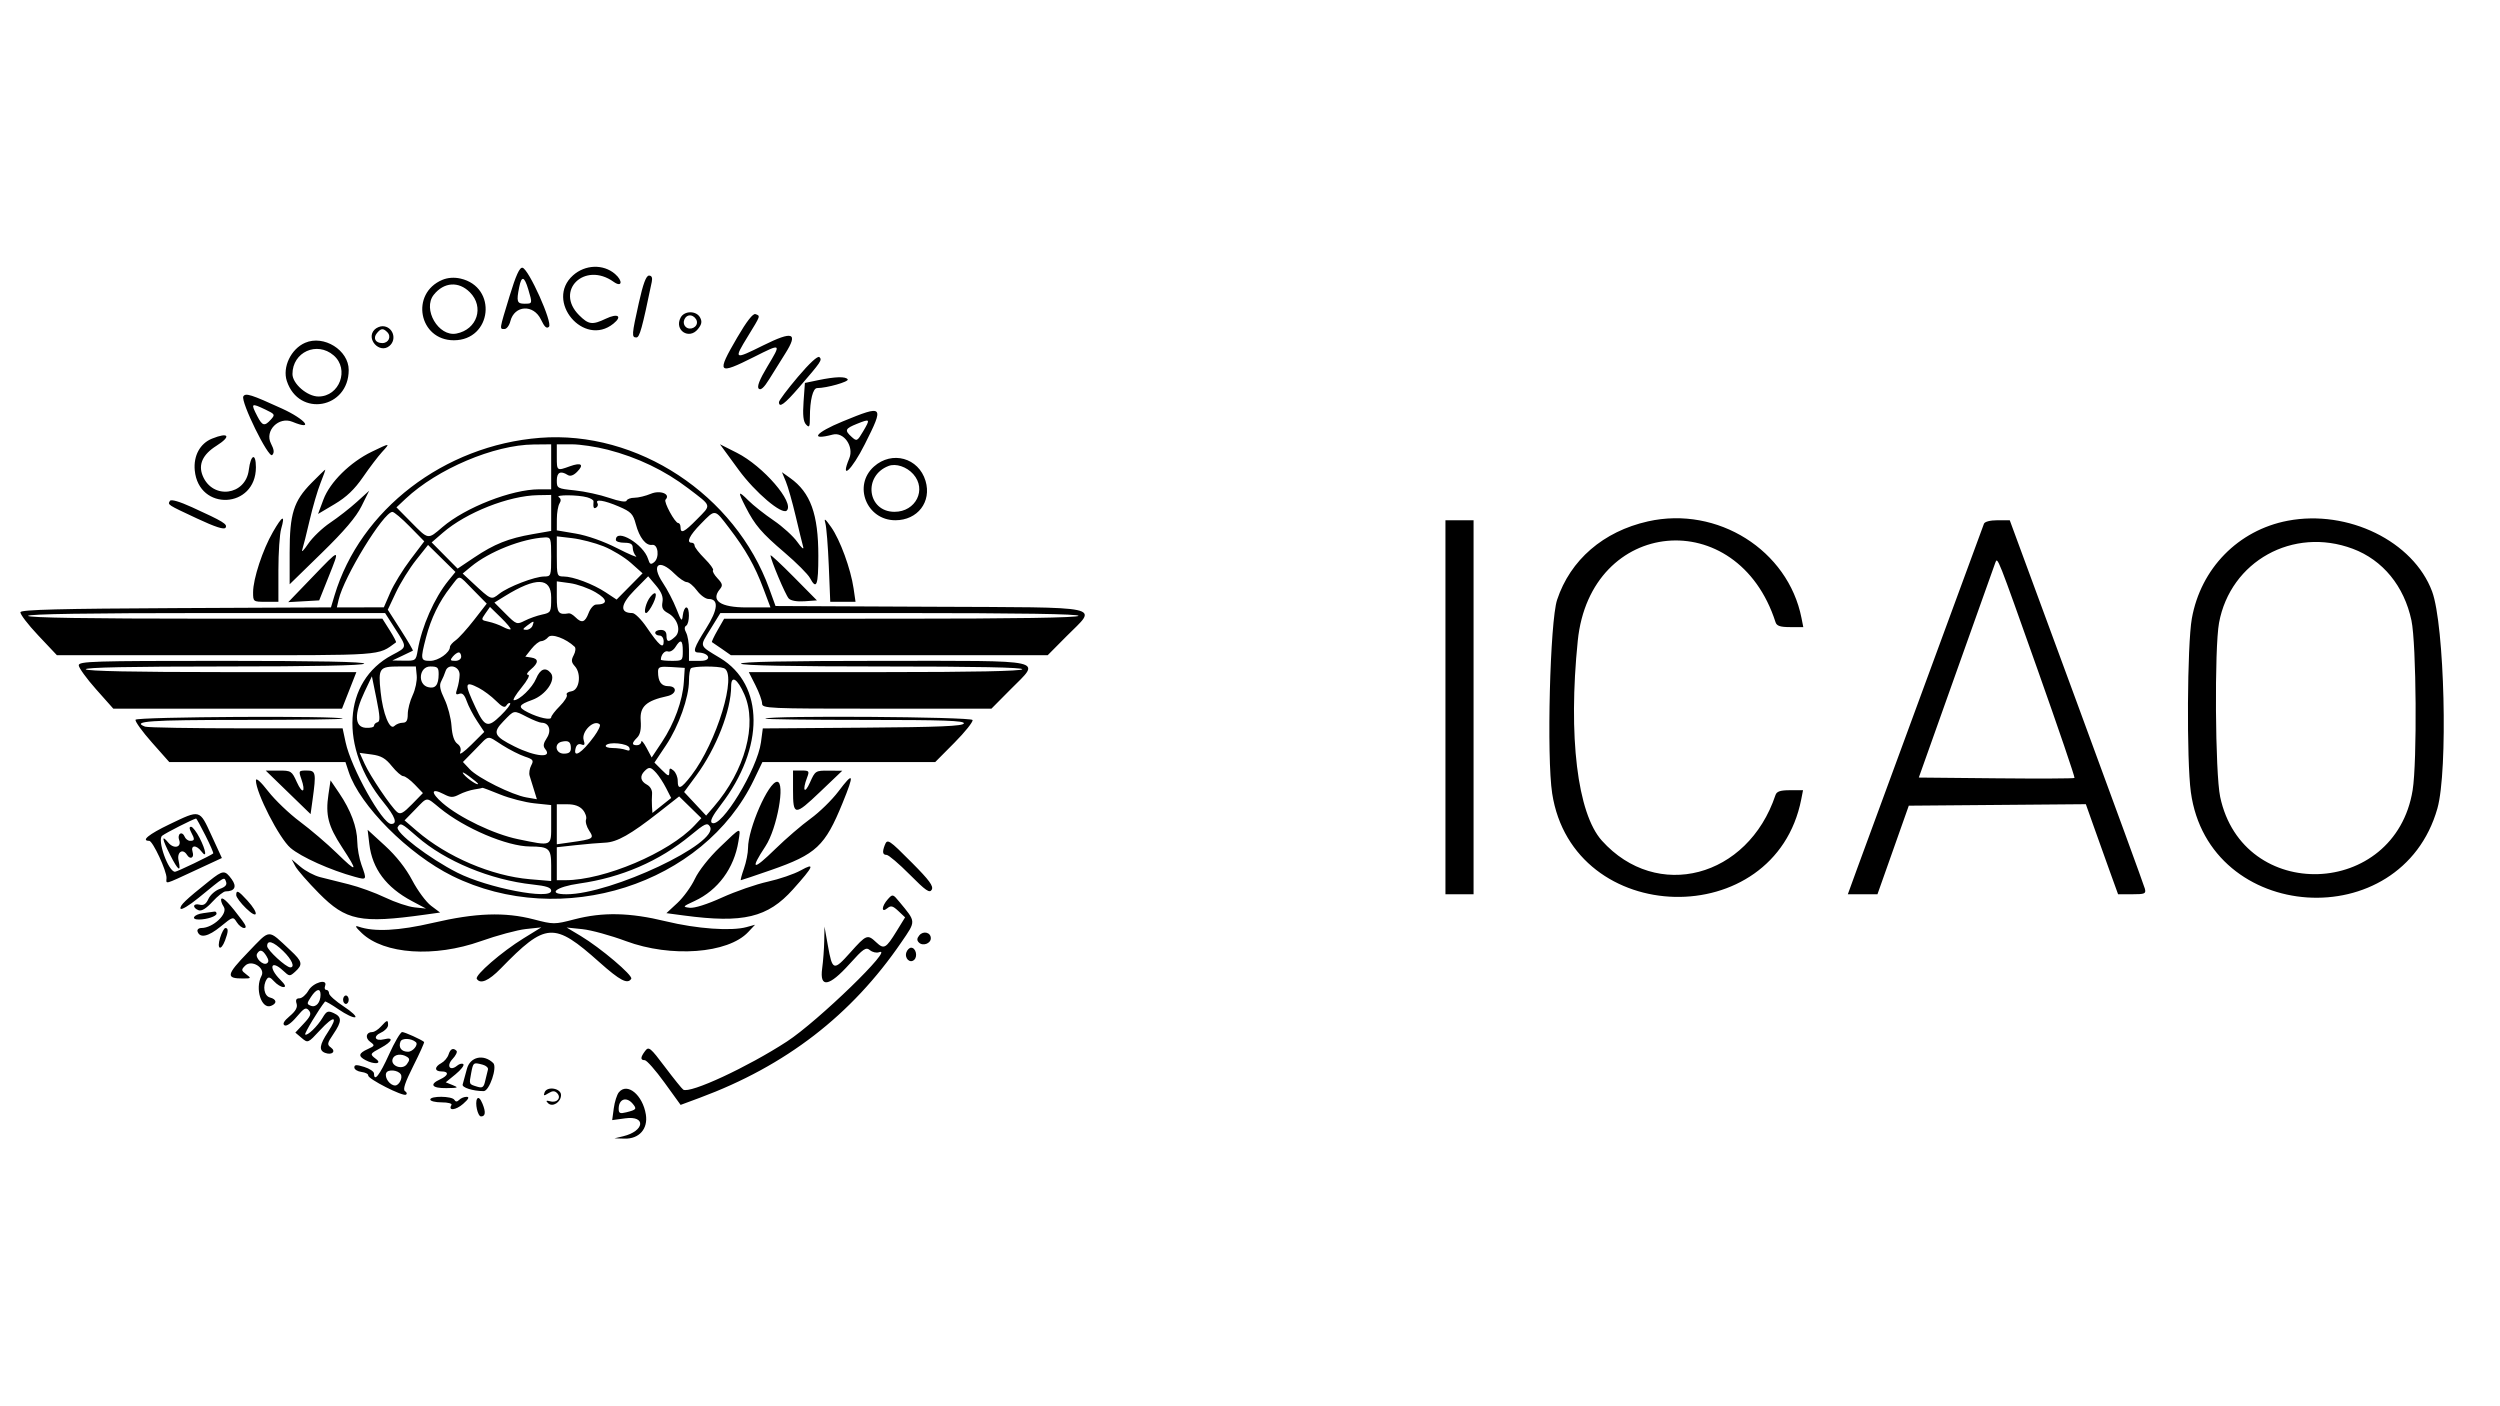 <svg id="svg" xmlns="http://www.w3.org/2000/svg" xmlns:xlink="http://www.w3.org/1999/xlink" width="400" height="224.972" viewBox="0, 0, 400,224.972"><g id="svgg"><path id="path0" d="M81.521 47.408 C 79.869 52.830,79.898 52.643,80.716 52.643 C 81.061 52.643,81.482 52.089,81.652 51.411 C 82.305 48.809,85.364 48.636,86.555 51.134 C 87.127 52.335,87.471 52.641,87.836 52.277 C 88.457 51.655,84.590 43.038,83.601 42.840 C 83.137 42.747,82.546 44.045,81.521 47.408 M91.683 44.058 C 87.123 48.132,93.402 55.632,98.150 51.782 C 99.628 50.584,98.855 50.076,96.942 50.988 C 94.767 52.025,94.173 51.948,92.654 50.428 C 88.706 46.480,93.561 41.788,98.179 45.090 C 99.522 46.050,99.713 44.962,98.400 43.831 C 96.529 42.221,93.629 42.319,91.683 44.058 M70.775 44.777 C 65.593 46.956,67.017 54.443,72.612 54.443 C 78.730 54.443,79.642 45.915,73.669 44.568 C 72.669 44.342,71.630 44.418,70.775 44.777 M102.209 48.481 C 101.071 53.594,101.043 53.993,101.820 53.993 C 102.340 53.993,102.736 52.562,104.282 45.107 C 104.423 44.426,104.278 44.094,103.839 44.094 C 103.380 44.094,102.896 45.396,102.209 48.481 M84.518 46.284 C 85.210 48.593,85.210 48.594,83.915 48.594 C 82.719 48.594,82.610 48.253,83.071 45.951 C 83.446 44.076,83.887 44.178,84.518 46.284 M75.175 46.760 C 77.528 49.113,76.349 52.733,73.021 53.371 C 70.161 53.920,67.566 49.465,69.404 47.161 C 71.027 45.127,73.379 44.963,75.175 46.760 M108.904 50.811 C 107.832 52.813,110.236 54.422,111.664 52.659 C 112.278 51.901,112.362 51.453,112.014 50.802 C 111.415 49.683,109.505 49.688,108.904 50.811 M117.955 54.001 C 114.585 59.777,114.815 60.044,120.641 57.114 C 125.060 54.893,125.037 54.876,122.768 58.666 C 121.518 60.753,121.083 61.870,121.397 62.185 C 121.712 62.499,122.244 62.022,123.072 60.682 C 123.740 59.601,124.900 57.744,125.649 56.554 C 127.754 53.213,126.883 52.897,122.101 55.269 C 117.418 57.591,117.365 57.559,119.660 53.810 C 121.737 50.416,121.685 50.567,120.879 50.258 C 120.483 50.105,119.473 51.398,117.955 54.001 M111.502 51.413 C 111.681 52.342,110.382 52.969,109.696 52.283 C 109.011 51.598,109.637 50.299,110.567 50.478 C 110.998 50.561,111.419 50.982,111.502 51.413 M59.933 52.733 C 58.478 54.188,60.721 56.668,62.304 55.354 C 63.582 54.293,62.844 52.193,61.192 52.193 C 60.796 52.193,60.229 52.436,59.933 52.733 M61.967 53.148 C 62.658 53.839,62.177 54.893,61.171 54.893 C 60.065 54.893,59.639 54.105,60.309 53.299 C 60.962 52.511,61.300 52.481,61.967 53.148 M48.819 54.846 C 46.555 55.830,45.161 58.746,45.894 60.966 C 47.823 66.811,55.793 65.386,55.793 59.197 C 55.793 56.029,51.811 53.544,48.819 54.846 M53.383 56.860 C 55.949 59.066,54.335 63.442,50.956 63.442 C 49.164 63.442,46.794 61.395,46.794 59.848 C 46.794 56.334,50.709 54.559,53.383 56.860 M127.663 60.300 C 125.997 62.269,124.634 64.085,124.634 64.336 C 124.634 65.326,125.529 64.671,127.848 61.980 C 131.412 57.846,131.575 57.604,131.109 57.138 C 130.853 56.882,129.522 58.104,127.663 60.300 M130.871 60.835 L 128.784 61.271 128.570 64.269 C 128.417 66.424,128.529 67.452,128.970 67.925 C 129.496 68.490,129.584 68.320,129.584 66.744 C 129.584 64.029,130.066 62.092,130.743 62.092 C 132.266 62.092,135.862 61.072,135.635 60.704 C 135.326 60.205,133.668 60.251,130.871 60.835 M38.937 63.415 C 38.454 64.197,42.967 73.388,43.548 72.807 C 43.915 72.440,43.863 71.949,43.354 70.963 C 42.300 68.925,44.608 66.586,46.784 67.488 C 50.362 68.969,48.892 67.100,45.125 65.377 C 40.199 63.125,39.294 62.838,38.937 63.415 M42.500 65.548 C 43.996 66.261,44.044 66.352,43.346 67.123 C 42.334 68.242,41.980 68.158,41.181 66.614 C 40.089 64.501,40.169 64.437,42.500 65.548 M134.825 67.430 C 130.430 69.235,129.449 70.538,133.240 69.534 C 135.008 69.066,136.667 71.449,135.885 73.335 C 134.366 77.003,136.261 75.270,138.382 71.052 C 141.507 64.835,141.402 64.728,134.825 67.430 M138.095 69.029 C 137.166 70.603,137.082 70.644,136.277 69.916 C 135.095 68.846,135.201 68.581,137.120 67.810 C 139.238 66.960,139.283 67.016,138.095 69.029 M33.920 70.182 C 32.009 70.955,30.939 72.922,31.161 75.258 C 31.789 81.865,40.945 81.404,40.945 74.765 C 40.945 72.379,40.115 72.688,39.809 75.188 C 39.306 79.289,34.025 79.972,32.438 76.141 C 31.687 74.328,32.417 72.723,34.628 71.327 C 37.053 69.796,36.618 69.092,33.920 70.182 M86.389 70.054 C 71.060 71.257,57.626 81.565,53.524 95.272 L 52.953 97.180 28.201 97.297 C 9.781 97.383,3.405 97.548,3.274 97.940 C 3.177 98.229,4.450 99.900,6.103 101.652 L 9.108 104.837 34.535 104.837 C 61.936 104.837,60.341 104.951,63.362 102.777 C 63.442 102.719,62.984 101.843,62.344 100.830 L 61.181 98.988 32.840 98.988 C 14.246 98.988,4.499 98.833,4.499 98.538 C 4.499 98.242,14.319 98.088,33.057 98.088 L 61.615 98.088 63.203 100.571 C 65.182 103.665,65.201 103.497,62.733 104.806 C 54.842 108.992,54.223 119.603,61.360 128.364 C 63.241 130.674,63.653 131.834,62.591 131.834 C 61.182 131.834,56.179 122.877,55.301 118.784 L 54.819 116.535 39.370 116.535 C 30.873 116.535,23.600 116.413,23.209 116.262 C 20.951 115.396,23.987 115.186,38.770 115.186 C 47.720 115.186,54.949 115.091,54.834 114.976 C 54.354 114.497,21.842 114.677,21.681 115.160 C 21.591 115.430,22.771 117.064,24.303 118.792 L 27.089 121.935 41.181 121.935 L 55.273 121.935 55.793 123.510 C 57.561 128.867,65.339 136.678,72.361 140.149 C 89.845 148.789,112.590 141.533,120.633 124.747 L 121.981 121.935 135.806 121.935 L 149.630 121.935 152.709 118.833 C 154.402 117.126,155.708 115.492,155.611 115.201 C 155.437 114.681,122.959 114.461,122.444 114.976 C 122.329 115.091,129.473 115.186,138.320 115.186 C 150.989 115.186,154.366 115.305,154.218 115.748 C 154.074 116.181,150.348 116.338,138.040 116.429 L 122.049 116.547 121.755 118.762 C 121.186 123.053,115.397 132.573,113.914 131.657 C 113.542 131.427,113.981 130.541,115.343 128.767 C 122.357 119.636,122.305 109.565,115.222 105.287 C 111.795 103.216,111.902 103.533,113.664 100.675 L 115.258 98.088 144.045 98.088 C 163.121 98.088,172.738 98.240,172.553 98.538 C 172.373 98.830,162.384 98.989,144.068 98.991 L 115.861 98.995 114.812 100.830 C 114.236 101.839,113.831 102.699,113.912 102.740 C 113.994 102.781,114.711 103.270,115.505 103.826 L 116.949 104.837 142.289 104.837 L 167.628 104.837 170.653 101.788 C 175.598 96.805,177.484 97.213,148.881 97.079 L 124.084 96.963 123.091 94.218 C 117.630 79.136,101.978 68.830,86.389 70.054 M59.493 72.273 C 56.021 73.952,52.788 77.148,51.750 79.924 L 50.888 82.234 53.535 80.662 C 55.434 79.535,56.719 78.311,58.083 76.329 C 59.129 74.809,60.496 73.009,61.122 72.328 C 62.499 70.832,62.473 70.831,59.493 72.273 M88.189 74.691 L 88.189 78.290 86.259 78.290 C 81.880 78.290,74.465 81.189,70.795 84.335 C 68.430 86.362,68.576 86.385,65.784 83.558 L 63.432 81.176 64.899 79.798 C 69.986 75.022,79.052 71.179,85.377 71.118 L 88.189 71.091 88.189 74.691 M97.228 71.951 C 102.022 73.188,106.383 75.281,110.124 78.141 C 113.969 81.081,113.863 80.695,111.492 83.110 C 109.476 85.164,108.886 85.448,108.886 84.364 C 108.886 83.993,108.721 83.690,108.519 83.690 C 107.997 83.690,106.146 80.280,106.484 79.942 C 107.361 79.065,105.648 78.373,104.150 78.999 C 103.306 79.352,102.120 79.640,101.514 79.640 C 100.908 79.640,100.343 79.848,100.258 80.103 C 100.162 80.390,99.104 80.222,97.473 79.661 C 96.025 79.163,93.547 78.623,91.965 78.461 C 89.169 78.174,89.089 78.130,89.089 76.878 C 89.089 75.572,89.685 75.269,90.829 75.994 C 91.236 76.252,91.745 76.084,92.329 75.500 C 93.503 74.326,93.012 73.943,91.183 74.604 C 89.090 75.361,89.089 75.360,89.089 73.116 L 89.089 71.091 91.492 71.091 C 92.813 71.091,95.395 71.478,97.228 71.951 M118.174 75.161 C 120.837 78.803,125.134 82.440,125.885 81.689 C 127.157 80.417,122.105 74.571,117.901 72.449 L 115.190 71.080 118.174 75.161 M139.827 74.654 C 136.438 77.682,138.656 83.240,143.254 83.240 C 146.823 83.240,149.088 80.288,148.085 76.941 C 146.977 73.245,142.723 72.066,139.827 74.654 M146.119 75.858 C 148.314 78.314,146.537 81.890,143.121 81.890 C 138.778 81.890,138.040 76.121,142.182 74.549 C 143.346 74.108,145.067 74.680,146.119 75.858 M49.832 77.278 C 46.977 80.181,46.344 82.201,46.344 88.419 L 46.344 93.484 51.480 88.474 C 55.082 84.962,56.983 82.725,57.843 80.990 L 59.068 78.515 57.084 80.315 C 55.993 81.305,54.079 82.798,52.832 83.634 C 51.585 84.469,50.000 85.988,49.311 87.008 C 48.622 88.029,48.194 88.459,48.358 87.964 C 48.523 87.469,49.056 85.343,49.543 83.240 C 50.029 81.136,50.813 78.453,51.285 77.278 C 51.757 76.102,52.097 75.141,52.039 75.141 C 51.982 75.141,50.989 76.102,49.832 77.278 M125.731 77.033 C 126.071 77.848,126.779 80.337,127.304 82.565 C 127.829 84.792,128.372 87.019,128.511 87.514 C 128.650 88.009,128.236 87.659,127.590 86.737 C 126.944 85.815,125.230 84.255,123.781 83.271 C 122.332 82.287,120.514 80.849,119.741 80.076 C 118.081 78.417,118.009 78.586,119.295 81.106 C 120.785 84.029,121.830 85.251,125.548 88.426 C 127.447 90.047,129.267 91.872,129.593 92.481 C 130.645 94.446,130.934 93.682,130.934 88.935 C 130.934 82.260,129.683 78.804,126.431 76.488 L 125.113 75.550 125.731 77.033 M88.189 82.069 L 88.189 84.947 85.222 85.464 C 81.342 86.139,79.097 87.037,75.867 89.203 L 73.218 90.979 71.142 88.882 L 69.066 86.784 70.866 85.227 C 74.593 82.001,81.401 79.312,86.052 79.228 L 88.189 79.190 88.189 82.069 M93.952 79.572 C 94.524 79.733,94.979 80.017,94.965 80.202 C 94.884 81.231,94.984 81.465,95.395 81.210 C 95.647 81.055,95.736 80.739,95.594 80.509 C 95.157 79.802,96.683 80.041,99.014 81.044 C 100.964 81.883,101.292 82.223,101.726 83.856 C 102.305 86.030,103.340 87.342,104.347 87.180 C 105.299 87.026,105.557 89.205,104.673 89.938 C 104.131 90.388,103.956 90.300,103.699 89.450 C 102.980 87.071,98.538 84.437,98.538 86.389 C 98.538 86.637,99.145 86.839,99.888 86.839 C 100.887 86.839,101.237 87.049,101.237 87.649 C 101.237 88.094,101.478 88.700,101.772 88.994 C 102.067 89.288,100.700 88.710,98.735 87.709 C 96.574 86.608,93.963 85.685,92.126 85.373 L 89.089 84.857 89.096 83.036 C 89.100 82.034,89.291 80.916,89.522 80.552 C 89.798 80.115,89.758 79.772,89.403 79.546 C 88.756 79.135,92.476 79.157,93.952 79.572 M27.192 80.138 C 26.805 80.765,26.727 80.714,31.525 82.959 C 34.448 84.326,35.870 84.785,36.090 84.433 C 36.439 83.873,35.743 83.448,30.724 81.158 C 28.702 80.236,27.369 79.851,27.192 80.138 M65.565 84.252 L 67.882 86.614 65.669 89.539 C 64.452 91.147,62.997 93.523,62.436 94.818 L 61.417 97.172 57.657 97.180 L 53.896 97.188 54.181 95.951 C 55.028 92.280,61.354 81.950,62.783 81.904 C 63.038 81.896,64.291 82.953,65.565 84.252 M116.660 84.477 C 119.310 87.943,120.766 90.518,122.135 94.155 L 123.277 97.188 119.447 97.188 C 115.260 97.188,113.666 96.094,115.185 94.263 C 115.673 93.676,115.609 93.393,114.798 92.529 C 114.264 91.961,113.944 91.380,114.087 91.238 C 114.229 91.095,113.624 90.256,112.741 89.374 C 111.858 88.491,111.136 87.560,111.136 87.304 C 111.136 87.048,110.934 86.839,110.686 86.839 C 109.749 86.839,110.302 85.681,112.130 83.819 C 114.492 81.412,114.296 81.384,116.660 84.477 M43.673 85.110 C 42.030 87.956,40.495 92.618,40.495 94.761 C 40.495 96.271,40.518 96.288,42.520 96.288 L 44.544 96.288 44.544 91.223 C 44.544 88.437,44.743 85.464,44.987 84.616 C 45.657 82.278,45.210 82.446,43.673 85.110 M132.054 83.690 C 132.230 84.308,132.479 87.396,132.607 90.551 L 132.840 96.288 134.862 96.288 L 136.885 96.288 136.575 94.151 C 136.121 91.028,134.418 86.375,132.984 84.339 C 132.024 82.976,131.808 82.825,132.054 83.690 M263.667 83.422 C 256.530 85.029,251.254 89.586,249.136 95.971 C 247.999 99.398,247.446 121.127,248.348 126.952 C 251.678 148.477,283.998 149.243,288.198 127.897 L 288.485 126.434 286.411 126.434 C 284.835 126.434,284.273 126.624,284.073 127.222 C 279.657 140.451,265.086 144.273,256.304 134.506 C 252.380 130.141,250.889 117.797,252.442 102.522 C 254.446 82.814,278.015 80.600,284.084 99.550 C 284.277 100.151,284.832 100.337,286.431 100.337 L 288.526 100.337 288.238 98.875 C 286.093 88.020,274.797 80.916,263.667 83.422 M366.034 83.318 C 358.127 84.826,352.124 90.949,350.694 98.965 C 349.949 103.138,349.844 121.664,350.536 126.739 C 353.401 147.751,384.172 149.794,389.981 129.359 C 391.700 123.311,391.132 99.986,389.135 94.632 C 386.142 86.606,375.675 81.480,366.034 83.318 M231.271 113.161 L 231.271 143.082 233.521 143.082 L 235.771 143.082 235.771 113.161 L 235.771 83.240 233.521 83.240 L 231.271 83.240 231.271 113.161 M317.431 83.802 C 317.321 84.111,313.056 95.703,307.955 109.561 C 302.853 123.420,297.998 136.631,297.165 138.920 L 295.652 143.082 298.023 143.082 L 300.393 143.082 302.900 135.996 L 305.406 128.909 319.572 128.790 L 333.737 128.671 334.975 132.165 C 335.655 134.086,336.815 137.328,337.552 139.370 L 338.893 143.082 341.152 143.082 C 343.187 143.082,343.389 142.993,343.178 142.187 C 343.049 141.694,338.132 128.229,332.252 112.265 L 321.560 83.240 319.596 83.240 C 318.432 83.240,317.550 83.469,317.431 83.802 M88.189 89.089 C 88.189 92.136,88.153 92.238,87.081 92.238 C 85.571 92.238,81.328 93.868,79.888 95.000 C 78.583 96.027,78.636 96.049,75.614 93.240 L 74.029 91.766 75.372 90.655 C 78.275 88.255,83.563 86.165,87.177 85.989 C 88.135 85.942,88.189 86.108,88.189 89.089 M96.563 87.405 C 97.952 87.960,99.927 89.160,100.951 90.071 L 102.812 91.729 100.735 93.830 L 98.658 95.931 96.911 94.777 C 94.881 93.437,91.692 92.238,90.157 92.238 C 89.133 92.238,89.089 92.107,89.089 89.027 L 89.089 85.815 91.562 86.106 C 92.923 86.266,95.173 86.851,96.563 87.405 M376.437 87.800 C 381.247 89.599,384.667 93.777,385.832 99.274 C 386.622 103.003,386.754 121.916,386.021 126.431 C 383.214 143.733,358.844 144.577,355.226 127.498 C 354.426 123.723,354.297 103.703,355.046 99.651 C 356.869 89.790,366.901 84.232,376.437 87.800 M71.753 92.887 C 69.498 95.658,67.471 100.259,66.834 104.049 C 66.558 105.693,66.502 105.736,64.659 105.708 L 62.767 105.679 64.342 104.935 C 65.208 104.526,65.980 104.155,66.057 104.112 C 66.134 104.068,65.263 102.575,64.121 100.794 L 62.046 97.556 63.351 94.785 C 64.069 93.261,65.518 90.929,66.572 89.603 L 68.488 87.193 70.680 89.352 L 72.873 91.512 71.753 92.887 M49.945 92.374 L 46.121 96.343 48.595 96.203 L 51.069 96.063 52.566 92.311 C 54.437 87.622,54.524 87.620,49.945 92.374 M123.285 88.859 C 123.285 89.528,125.680 95.203,126.194 95.753 C 126.534 96.116,127.509 96.289,128.727 96.203 L 130.709 96.063 126.997 92.310 C 124.955 90.246,123.285 88.693,123.285 88.859 M325.981 107.046 C 329.345 116.534,332.017 124.376,331.920 124.473 C 331.823 124.570,326.178 124.595,319.376 124.529 L 307.008 124.409 313.012 107.537 C 316.314 98.256,319.120 90.382,319.248 90.037 C 319.613 89.056,319.533 88.855,325.981 107.046 M107.917 91.789 C 108.660 92.531,109.548 93.138,109.892 93.138 C 110.236 93.138,110.966 93.746,111.515 94.488 C 112.064 95.231,112.898 95.838,113.369 95.838 C 115.040 95.838,114.899 97.508,112.970 100.562 C 111.032 103.629,110.784 104.378,111.699 104.401 C 113.541 104.448,113.950 105.737,112.122 105.737 L 110.236 105.737 110.236 103.907 C 110.236 102.901,110.033 101.699,109.785 101.235 C 109.483 100.672,109.483 100.300,109.785 100.113 C 110.355 99.761,110.382 97.188,109.816 97.188 C 109.585 97.188,109.331 97.745,109.251 98.425 C 109.120 99.541,109.019 99.442,108.223 97.413 C 107.737 96.175,106.764 94.304,106.059 93.255 C 104.104 90.342,105.427 89.298,107.917 91.789 M75.739 94.410 L 77.878 96.582 75.849 99.194 C 74.733 100.631,73.408 102.095,72.905 102.448 C 72.402 102.800,71.991 103.279,71.991 103.513 C 71.991 104.421,70.128 105.737,68.841 105.737 C 67.280 105.737,67.243 105.532,68.164 101.993 C 68.964 98.922,70.271 96.235,72.089 93.926 C 73.690 91.891,73.192 91.825,75.739 94.410 M105.994 96.337 C 105.833 97.238,106.036 97.646,106.864 98.089 C 108.420 98.922,109.045 100.955,108.027 101.875 C 106.984 102.820,106.637 102.773,106.637 101.687 C 106.637 101.087,106.337 100.787,105.737 100.787 C 105.242 100.787,104.837 100.990,104.837 101.237 C 104.837 101.485,105.141 101.687,105.512 101.687 C 105.900 101.687,106.187 102.093,106.187 102.642 C 106.187 103.909,105.467 103.306,103.450 100.346 C 102.604 99.105,101.583 98.089,101.180 98.089 C 99.123 98.086,99.241 96.743,101.500 94.450 L 103.709 92.207 104.956 93.685 C 105.841 94.733,106.143 95.504,105.994 96.337 M88.189 95.577 C 88.189 97.964,88.158 98.023,86.727 98.331 C 85.922 98.504,84.680 98.945,83.965 99.310 C 82.700 99.957,82.618 99.928,80.885 98.195 L 79.105 96.414 80.782 95.378 C 85.769 92.296,88.189 92.361,88.189 95.577 M95.295 94.767 C 97.261 95.919,97.293 96.712,95.374 96.731 C 94.995 96.735,94.456 97.345,94.176 98.088 C 93.607 99.596,93.078 99.763,92.070 98.755 C 91.694 98.379,91.224 98.099,91.025 98.133 C 89.347 98.418,89.089 98.074,89.089 95.552 L 89.089 93.016 91.190 93.304 C 92.345 93.462,94.192 94.121,95.295 94.767 M104.047 95.501 C 103.374 96.342,102.919 98.088,103.373 98.088 C 103.592 98.088,104.108 97.379,104.521 96.513 C 105.250 94.985,104.958 94.362,104.047 95.501 M81.695 100.682 C 81.597 100.780,81.044 100.606,80.466 100.296 C 79.888 99.985,78.854 99.615,78.168 99.472 C 76.959 99.220,76.944 99.181,77.659 98.161 L 78.396 97.109 80.135 98.806 C 81.091 99.740,81.793 100.584,81.695 100.682 M85.202 100.112 C 85.060 100.484,84.610 100.781,84.204 100.773 C 83.576 100.761,83.597 100.659,84.338 100.098 C 85.430 99.272,85.524 99.274,85.202 100.112 M91.943 103.481 C 92.151 103.679,92.084 104.284,91.794 104.826 C 91.368 105.622,91.404 105.963,91.978 106.598 C 93.069 107.803,92.714 110.422,91.434 110.606 C 90.879 110.685,90.543 110.941,90.687 111.173 C 90.830 111.406,90.327 112.217,89.568 112.975 C 88.810 113.734,88.189 114.546,88.189 114.779 C 88.189 115.283,86.215 114.861,84.477 113.986 C 82.795 113.139,82.914 112.789,85.152 111.986 C 87.330 111.205,89.016 108.757,88.119 107.677 C 87.292 106.681,86.431 107.015,85.775 108.586 C 85.165 110.045,83.117 112.036,82.225 112.036 C 81.981 112.036,82.528 111.125,83.440 110.011 C 84.390 108.852,84.846 107.980,84.507 107.972 C 84.158 107.963,84.331 107.609,84.927 107.112 C 86.193 106.056,86.217 105.392,84.994 105.206 L 84.050 105.062 85.027 103.825 C 85.565 103.144,86.269 102.587,86.592 102.587 C 86.915 102.587,87.421 102.295,87.717 101.939 C 88.236 101.313,90.544 102.155,91.943 103.481 M109.246 104.162 C 109.246 105.693,109.197 105.737,107.492 105.737 C 106.526 105.737,105.737 105.652,105.737 105.549 C 105.737 104.770,106.368 104.035,106.872 104.228 C 107.207 104.357,107.745 104.040,108.067 103.525 C 108.907 102.180,109.246 102.363,109.246 104.162 M73.791 105.062 C 73.791 105.450,73.385 105.737,72.836 105.737 C 72.038 105.737,71.973 105.626,72.441 105.062 C 72.749 104.691,73.179 104.387,73.396 104.387 C 73.613 104.387,73.791 104.691,73.791 105.062 M12.598 106.450 C 12.598 106.842,13.843 108.563,15.364 110.275 L 18.129 113.386 36.425 113.386 L 54.720 113.386 55.870 110.461 L 57.019 107.537 35.510 107.537 C 21.656 107.537,13.902 107.376,13.723 107.087 C 13.539 106.789,20.984 106.637,35.717 106.637 C 50.080 106.637,58.088 106.477,58.268 106.187 C 58.452 105.889,50.773 105.737,35.572 105.737 C 14.903 105.737,12.598 105.808,12.598 106.450 M118.560 106.187 C 118.740 106.477,126.823 106.637,141.335 106.637 C 156.219 106.637,163.739 106.789,163.555 107.087 C 163.375 107.377,155.546 107.537,141.542 107.537 L 119.807 107.537 120.871 109.638 C 121.456 110.793,121.935 112.109,121.935 112.562 C 121.935 113.347,122.801 113.386,140.282 113.386 L 158.629 113.386 161.717 110.274 C 166.551 105.403,168.054 105.737,141.270 105.737 C 126.059 105.737,118.376 105.889,118.560 106.187 M66.676 108.099 C 66.753 108.903,66.462 110.311,66.029 111.227 C 65.596 112.143,65.242 113.510,65.242 114.264 C 65.242 115.285,65.035 115.636,64.432 115.636 C 63.987 115.636,63.384 115.874,63.092 116.165 C 62.357 116.900,61.261 114.177,60.900 110.716 C 60.498 106.877,60.672 106.637,63.849 106.637 L 66.535 106.637 66.676 108.099 M70.184 107.874 C 70.175 109.611,69.653 110.247,68.488 109.942 C 66.759 109.490,67.064 106.637,68.841 106.637 C 70.016 106.637,70.190 106.798,70.184 107.874 M73.539 107.987 C 73.524 108.605,73.349 109.598,73.150 110.192 C 72.857 111.063,72.921 111.221,73.479 111.007 C 73.967 110.819,74.319 111.165,74.671 112.176 C 74.946 112.965,75.691 114.397,76.327 115.358 L 77.483 117.106 75.391 119.183 C 74.241 120.325,73.443 120.876,73.618 120.407 C 73.830 119.842,73.678 119.365,73.167 118.992 C 72.661 118.622,72.343 117.644,72.241 116.148 C 72.156 114.893,71.649 112.963,71.114 111.859 C 70.400 110.384,70.260 109.634,70.584 109.032 C 70.827 108.581,71.141 107.843,71.281 107.393 C 71.691 106.082,73.573 106.577,73.539 107.987 M109.415 109.106 C 109.219 112.106,107.896 115.736,105.904 118.737 L 104.269 121.198 103.447 119.654 C 102.995 118.805,102.616 118.363,102.606 118.673 C 102.596 118.982,102.283 119.235,101.912 119.235 C 101.049 119.235,101.059 118.900,101.947 118.011 C 102.440 117.519,102.612 116.675,102.510 115.256 C 102.351 113.060,103.393 112.108,106.749 111.385 C 108.288 111.054,108.416 109.786,106.910 109.786 C 105.807 109.786,105.287 109.045,105.287 107.475 C 105.287 106.697,105.550 106.604,107.424 106.725 L 109.561 106.862 109.415 109.106 M115.824 106.910 C 118.028 107.756,114.676 118.807,110.618 124.072 C 108.940 126.249,108.436 126.443,108.436 124.914 C 108.436 124.326,108.133 123.593,107.762 123.285 C 107.203 122.821,107.087 122.868,107.087 123.557 C 107.087 124.277,106.926 124.229,105.898 123.201 L 104.710 122.013 106.569 119.229 C 108.590 116.203,110.236 111.573,110.236 108.914 C 110.236 107.991,110.371 107.102,110.536 106.937 C 110.911 106.562,114.864 106.542,115.824 106.910 M60.405 115.556 C 60.096 115.636,59.843 115.892,59.843 116.126 C 59.843 116.359,59.235 116.503,58.493 116.447 C 56.709 116.311,56.650 114.217,58.328 110.686 L 59.505 108.211 60.236 111.811 C 60.808 114.627,60.845 115.442,60.405 115.556 M119.095 111.100 C 121.208 115.909,119.193 123.307,114.196 129.092 L 112.982 130.498 111.220 128.609 L 109.458 126.721 111.396 124.089 C 114.600 119.736,116.985 113.630,116.985 109.779 C 116.985 107.960,117.992 108.590,119.095 111.100 M76.608 110.072 C 77.391 110.477,78.626 111.402,79.352 112.129 C 80.341 113.118,80.763 113.303,81.032 112.868 C 81.229 112.549,81.499 112.396,81.632 112.528 C 81.765 112.661,81.076 113.548,80.102 114.499 C 78.055 116.497,77.562 116.342,76.105 113.237 C 74.256 109.299,74.321 108.889,76.608 110.072 M84.364 114.736 C 85.335 115.231,86.366 115.636,86.654 115.636 C 87.852 115.636,88.278 116.881,87.491 118.082 C 86.924 118.948,86.859 119.391,87.232 119.841 C 88.476 121.341,85.672 121.106,82.311 119.430 C 79.014 117.784,78.774 117.232,80.558 115.392 C 82.333 113.561,82.129 113.596,84.364 114.736 M95.969 115.916 C 96.123 116.070,95.713 116.931,95.057 117.828 C 93.118 120.483,91.655 121.416,92.100 119.716 C 92.244 119.164,92.576 118.943,93.010 119.109 C 93.534 119.311,93.623 119.153,93.392 118.426 C 92.960 117.066,95.066 115.014,95.969 115.916 M80.368 119.223 C 81.528 119.959,83.154 120.784,83.981 121.057 C 85.308 121.495,85.427 121.660,84.997 122.465 C 84.728 122.966,84.612 123.710,84.738 124.118 C 84.863 124.526,85.177 125.538,85.435 126.368 L 85.903 127.877 84.234 127.589 C 81.927 127.190,76.476 124.481,75.158 123.078 L 74.069 121.919 76.048 119.902 C 78.396 117.510,77.812 117.602,80.368 119.223 M91.339 119.712 C 91.339 120.343,91.027 120.585,90.214 120.585 C 88.883 120.585,88.597 118.963,89.876 118.672 C 90.965 118.425,91.339 118.691,91.339 119.712 M100.700 119.644 C 100.847 120.090,100.680 120.190,100.137 119.982 C 99.712 119.819,98.761 119.685,98.024 119.685 C 97.288 119.685,96.797 119.503,96.935 119.280 C 97.336 118.631,100.464 118.933,100.700 119.644 M62.693 122.581 C 63.401 123.463,64.225 124.184,64.526 124.184 C 64.827 124.184,65.657 124.794,66.370 125.538 L 67.667 126.892 65.924 128.676 C 64.526 130.108,64.056 130.357,63.546 129.933 C 62.563 129.118,59.221 124.161,58.339 122.210 L 57.548 120.460 59.477 120.719 C 60.986 120.922,61.688 121.328,62.693 122.581 M105.013 123.681 C 105.434 124.146,106.141 125.236,106.583 126.103 L 107.386 127.679 105.886 128.876 L 104.387 130.072 104.317 129.041 C 104.278 128.473,104.285 127.564,104.330 127.020 C 104.380 126.426,104.049 125.835,103.500 125.541 C 102.469 124.990,102.329 124.173,103.127 123.375 C 103.854 122.647,104.116 122.690,105.013 123.681 M46.107 126.779 L 49.694 130.259 50.005 128.009 C 50.611 123.613,50.546 123.285,49.067 123.285 C 47.791 123.285,47.759 123.335,48.208 124.625 C 48.958 126.777,48.411 127.172,47.494 125.141 C 46.689 123.354,46.580 123.285,44.589 123.292 L 42.520 123.299 46.107 126.779 M76.490 125.410 C 76.490 125.751,74.803 124.636,74.204 123.898 C 73.809 123.412,74.123 123.521,75.028 124.183 C 75.832 124.772,76.490 125.324,76.490 125.410 M126.884 126.408 C 126.884 130.571,127.135 130.587,131.234 126.681 L 134.758 123.321 132.602 123.303 C 130.494 123.285,130.428 123.326,129.597 125.197 C 128.727 127.154,128.331 126.521,129.123 124.439 C 129.533 123.360,129.474 123.285,128.223 123.285 L 126.884 123.285 126.884 126.408 M40.945 124.864 C 40.945 126.839,44.676 134.125,46.476 135.666 C 48.175 137.121,52.888 139.235,56.805 140.301 C 58.713 140.820,58.716 140.815,57.831 138.358 C 57.474 137.368,57.173 135.702,57.163 134.655 C 57.139 132.354,56.114 129.607,54.262 126.884 L 52.886 124.859 52.551 127.109 C 52.058 130.415,52.506 132.159,54.713 135.540 C 57.353 139.583,57.215 139.740,53.881 136.494 C 52.334 134.988,49.678 132.721,47.979 131.456 C 46.280 130.191,44.002 128.013,42.917 126.616 C 41.705 125.055,40.945 124.380,40.945 124.864 M134.138 126.639 C 133.108 128.003,131.106 129.959,129.688 130.985 C 128.269 132.012,125.748 134.181,124.085 135.805 C 120.431 139.373,119.943 139.248,122.478 135.394 C 124.339 132.565,125.687 125.084,124.336 125.084 C 122.967 125.084,119.685 132.564,119.685 135.683 C 119.685 136.473,119.390 137.955,119.030 138.976 C 118.670 139.997,118.448 140.832,118.537 140.832 C 118.625 140.832,120.786 140.106,123.337 139.218 C 130.599 136.690,132.000 135.380,134.809 128.489 C 136.740 123.754,136.602 123.375,134.138 126.639 M80.023 127.117 C 81.557 127.740,84.021 128.376,85.500 128.531 L 88.189 128.812 88.189 131.898 C 88.189 135.495,88.393 135.403,82.883 134.269 C 79.031 133.476,73.506 130.828,70.796 128.476 C 68.861 126.796,68.961 126.007,70.976 127.049 C 72.108 127.635,72.462 127.644,73.485 127.113 C 74.140 126.773,75.236 126.411,75.920 126.307 C 76.605 126.204,77.181 126.089,77.200 126.052 C 77.219 126.015,78.490 126.494,80.023 127.117 M111.115 132.083 C 107.033 136.437,96.655 140.832,90.458 140.832 L 89.089 140.832 89.089 138.194 L 89.089 135.556 92.126 135.225 C 93.796 135.042,95.906 134.863,96.814 134.826 C 98.724 134.748,100.889 133.526,105.423 129.967 L 108.661 127.426 110.440 129.166 L 112.219 130.905 111.115 132.083 M70.370 129.294 C 74.335 132.537,81.117 135.422,84.813 135.439 C 87.847 135.453,88.189 135.761,88.189 138.476 L 88.189 140.964 84.793 140.677 C 78.666 140.159,71.508 137.101,66.673 132.935 L 64.730 131.260 66.427 129.522 C 68.467 127.433,68.119 127.453,70.370 129.294 M93.252 129.576 C 93.672 130.067,93.904 130.759,93.768 131.114 C 93.632 131.470,93.851 132.266,94.255 132.883 C 95.107 134.183,94.999 134.251,91.226 134.784 L 89.089 135.085 89.089 131.885 L 89.089 128.684 90.789 128.684 C 91.927 128.684,92.741 128.979,93.252 129.576 M27.109 131.892 C 23.800 133.478,22.508 134.533,23.872 134.533 C 24.444 134.533,26.698 139.383,26.642 140.495 C 26.592 141.496,26.195 141.602,31.193 139.283 L 35.501 137.283 33.836 133.664 C 31.903 129.462,32.079 129.509,27.109 131.892 M32.869 133.679 C 33.631 135.189,34.191 136.481,34.113 136.550 C 33.734 136.886,28.325 139.483,28.003 139.483 C 26.933 139.483,25.105 134.363,25.945 133.718 C 26.577 133.232,30.750 131.113,31.377 130.960 C 31.435 130.945,32.107 132.169,32.869 133.679 M66.744 133.866 C 71.225 137.788,78.495 140.799,85.222 141.519 C 87.444 141.757,88.189 142.010,88.189 142.524 C 88.189 144.036,78.020 142.076,73.188 139.633 C 68.676 137.350,63.147 133.125,63.636 132.333 C 64.093 131.594,64.218 131.655,66.744 133.866 M113.586 132.244 C 115.201 134.857,97.782 143.082,90.634 143.082 C 87.487 143.082,88.901 141.899,92.689 141.363 C 99.425 140.411,105.495 137.782,110.487 133.658 C 112.804 131.743,113.173 131.575,113.586 132.244 M30.580 133.154 C 31.195 134.303,31.169 134.533,30.419 134.533 C 30.075 134.533,29.671 134.217,29.523 133.830 C 29.374 133.443,29.058 133.247,28.819 133.394 C 28.581 133.542,28.508 133.980,28.657 134.368 C 29.115 135.563,27.837 135.906,26.938 134.830 C 25.798 133.465,25.905 134.184,27.229 136.798 C 28.515 139.336,29.005 139.659,28.571 137.683 C 28.274 136.329,29.242 135.683,29.921 136.783 C 30.424 137.597,31.113 137.252,30.821 136.333 C 30.462 135.203,31.390 135.128,32.220 136.220 C 33.152 137.449,32.975 136.101,31.937 134.065 C 31.437 133.085,30.822 132.283,30.571 132.283 C 30.265 132.283,30.268 132.571,30.580 133.154 M59.091 135.046 C 59.560 139.002,61.788 141.983,65.917 144.177 L 68.166 145.372 66.338 145.181 C 65.332 145.076,63.206 144.364,61.614 143.600 C 60.021 142.835,57.402 141.885,55.793 141.487 C 54.184 141.090,52.118 140.572,51.202 140.337 C 50.285 140.101,48.888 139.364,48.097 138.699 L 46.659 137.489 47.250 138.593 C 47.575 139.201,49.276 141.149,51.030 142.923 C 55.370 147.313,57.684 147.782,67.942 146.352 L 70.416 146.007 68.972 144.923 C 68.178 144.328,66.823 142.497,65.960 140.855 C 64.948 138.929,63.403 136.965,61.606 135.319 L 58.821 132.768 59.091 135.046 M115.168 135.565 C 113.453 137.211,111.790 139.319,111.179 140.622 C 110.603 141.852,109.342 143.588,108.378 144.481 L 106.624 146.106 109.442 146.482 C 118.920 147.749,122.831 146.813,126.867 142.312 C 130.223 138.570,130.478 137.949,128.120 139.262 C 127.069 139.847,124.691 140.662,122.835 141.071 C 120.979 141.481,117.691 142.621,115.528 143.604 C 113.146 144.688,111.107 145.334,110.354 145.243 C 109.172 145.101,109.210 145.048,111.136 144.158 C 114.877 142.428,117.462 138.914,118.147 134.627 C 118.527 132.253,118.666 132.209,115.168 135.565 M141.555 135.245 C 141.138 136.333,141.226 136.783,141.857 136.783 C 142.173 136.783,143.836 138.199,145.553 139.929 C 148.136 142.531,148.745 142.950,149.079 142.352 C 149.393 141.791,148.695 140.837,145.956 138.082 C 142.182 134.285,141.975 134.152,141.555 135.245 M33.491 140.949 C 29.668 143.995,28.728 144.901,28.888 145.382 C 28.979 145.654,30.261 144.889,31.737 143.682 C 36.066 140.140,35.854 140.265,36.163 141.071 C 36.356 141.572,36.057 141.914,35.153 142.230 C 34.447 142.476,33.634 143.195,33.345 143.829 C 32.966 144.660,32.573 144.916,31.933 144.748 C 30.874 144.471,30.732 145.240,31.769 145.638 C 32.248 145.821,33.001 145.360,33.996 144.274 C 34.823 143.371,35.763 142.629,36.085 142.625 C 37.570 142.608,37.940 141.870,37.066 140.671 C 35.977 139.176,35.688 139.199,33.491 140.949 M37.795 143.219 C 37.795 143.541,38.504 144.492,39.370 145.332 C 41.307 147.210,41.488 146.183,39.588 144.094 C 38.133 142.495,37.795 142.330,37.795 143.219 M142.060 143.868 C 141.043 144.993,140.971 146.150,141.970 145.321 C 142.541 144.848,142.843 144.923,143.737 145.763 L 144.815 146.776 143.463 148.974 C 141.747 151.763,141.438 151.934,140.208 150.778 C 138.792 149.448,138.634 149.510,136.039 152.412 C 133.367 155.401,133.183 155.342,132.458 151.275 L 131.920 148.256 131.877 150.556 C 131.853 151.821,131.705 153.795,131.547 154.943 C 131.109 158.138,132.642 157.888,135.935 154.228 C 138.148 151.768,138.551 151.495,139.191 152.026 C 139.592 152.359,140.245 152.507,140.640 152.356 C 143.323 151.326,130.847 163.427,125.914 166.639 C 119.616 170.739,110.407 175.015,109.321 174.344 C 109.123 174.221,107.810 172.593,106.404 170.725 C 104.055 167.602,103.799 167.394,103.232 168.141 C 102.454 169.167,102.431 169.629,103.156 169.629 C 103.469 169.629,104.889 171.238,106.312 173.206 L 108.899 176.783 111.930 175.659 C 125.718 170.546,136.249 162.424,144.223 150.754 C 146.589 147.291,146.603 147.564,143.891 144.283 C 142.861 143.036,142.821 143.027,142.060 143.868 M35.430 143.797 C 35.272 143.956,35.439 144.538,35.802 145.092 C 36.519 146.185,34.093 148.481,32.222 148.481 C 31.781 148.481,31.505 148.734,31.608 149.044 C 31.978 150.156,33.325 149.867,35.293 148.255 C 37.263 146.641,37.305 146.629,37.879 147.548 C 38.199 148.061,38.730 148.481,39.059 148.481 C 39.476 148.481,39.377 148.108,38.731 147.244 C 36.792 144.651,35.708 143.519,35.430 143.797 M32.508 146.107 C 30.997 146.295,30.439 147.136,31.834 147.125 C 33.127 147.115,34.646 146.604,34.646 146.179 C 34.646 145.961,34.494 145.814,34.308 145.854 C 34.123 145.893,33.313 146.007,32.508 146.107 M69.291 147.651 C 63.794 148.934,59.883 149.134,57.368 148.261 C 56.714 148.034,56.856 148.317,57.888 149.296 C 61.461 152.686,69.485 153.230,76.930 150.588 C 79.522 149.668,82.762 148.795,84.129 148.647 L 86.614 148.379 83.763 150.136 C 80.279 152.282,75.935 156.046,76.286 156.614 C 76.844 157.517,78.194 156.937,80.109 154.971 C 87.349 147.539,88.617 147.457,95.910 153.958 C 99.215 156.904,100.424 157.532,100.999 156.601 C 101.317 156.088,96.074 151.647,92.913 149.753 L 90.664 148.405 93.187 148.665 C 94.576 148.807,97.714 149.670,100.162 150.581 C 107.336 153.251,116.474 152.575,119.705 149.135 L 120.810 147.958 119.460 148.332 C 117.023 149.008,111.474 148.611,106.528 147.407 C 100.746 146.001,96.464 145.909,91.901 147.094 C 88.706 147.924,88.571 147.924,85.377 147.094 C 80.770 145.898,76.116 146.059,69.291 147.651 M35.213 150.056 C 34.653 151.881,35.335 152.242,36.007 150.477 C 36.544 149.064,36.563 148.481,36.071 148.481 C 35.865 148.481,35.479 149.190,35.213 150.056 M39.659 152.392 C 36.190 155.983,36.085 156.575,38.920 156.559 C 40.208 156.552,40.230 156.521,39.391 155.887 C 38.587 155.279,38.573 155.160,39.226 154.507 C 40.267 153.466,42.515 154.879,41.836 156.147 C 40.759 158.160,41.826 161.529,43.355 160.942 C 44.365 160.554,44.285 159.885,43.195 159.600 C 42.259 159.355,41.976 157.779,42.672 156.682 C 42.950 156.245,43.230 156.324,43.860 157.020 C 44.313 157.521,44.984 157.930,45.350 157.930 C 45.808 157.930,45.645 157.558,44.831 156.744 C 42.892 154.805,43.330 153.456,45.298 155.305 C 46.303 156.249,46.362 156.254,47.239 155.460 C 48.498 154.321,48.388 153.840,46.457 152.045 C 42.741 148.591,43.362 148.559,39.659 152.392 M147.094 149.652 C 146.694 150.134,146.676 150.456,147.030 150.810 C 147.652 151.431,148.931 150.966,148.931 150.119 C 148.931 149.181,147.736 148.878,147.094 149.652 M45.310 152.169 C 46.694 153.510,47.247 154.781,46.447 154.781 C 45.763 154.781,42.745 152.003,42.745 151.373 C 42.745 150.329,43.726 150.633,45.310 152.169 M145.033 152.336 C 144.658 153.313,145.610 154.233,146.291 153.551 C 146.867 152.975,146.511 151.631,145.782 151.631 C 145.519 151.631,145.182 151.948,145.033 152.336 M42.627 152.960 C 43.012 153.576,43.031 153.929,42.692 154.138 C 42.057 154.531,40.750 153.211,41.143 152.574 C 41.587 151.857,42.006 151.966,42.627 152.960 M49.346 158.493 C 48.955 159.173,48.309 159.730,47.910 159.730 C 47.403 159.730,47.265 159.986,47.453 160.578 C 47.641 161.173,47.314 161.770,46.356 162.575 C 45.434 163.352,45.163 163.830,45.520 164.051 C 45.839 164.248,46.612 163.708,47.463 162.695 C 48.658 161.272,48.960 161.112,49.418 161.664 C 49.857 162.193,49.703 162.593,48.606 163.767 L 47.252 165.216 48.260 166.069 C 49.268 166.921,49.270 166.920,51.196 164.840 C 53.462 162.393,54.182 162.544,52.484 165.111 C 51.119 167.174,50.992 168.067,52.009 168.457 C 53.102 168.877,53.814 168.240,52.955 167.612 C 52.302 167.135,52.340 166.922,53.337 165.455 C 54.717 163.425,54.728 162.704,53.390 162.094 C 52.475 161.677,52.244 161.772,51.624 162.822 C 50.800 164.218,49.135 165.821,48.829 165.514 C 48.672 165.357,51.030 161.446,52.003 160.249 C 52.073 160.163,53.063 160.735,54.202 161.519 C 55.342 162.303,56.519 162.863,56.818 162.763 C 57.117 162.663,56.304 161.889,55.011 161.043 C 53.718 160.197,52.656 159.252,52.652 158.943 C 52.647 158.633,52.447 158.380,52.208 158.380 C 51.968 158.380,51.880 158.097,52.013 157.751 C 52.486 156.518,50.098 157.182,49.346 158.493 M51.287 159.168 C 51.276 160.413,50.555 161.238,49.749 160.929 C 49.068 160.667,49.068 160.561,49.755 159.513 C 50.618 158.195,51.297 158.042,51.287 159.168 M54.893 159.955 C 54.893 160.326,55.096 160.630,55.343 160.630 C 55.591 160.630,55.793 160.326,55.793 159.955 C 55.793 159.584,55.591 159.280,55.343 159.280 C 55.096 159.280,54.893 159.584,54.893 159.955 M60.967 164.229 C 60.519 164.724,59.893 165.129,59.574 165.129 C 58.573 165.129,58.368 166.064,59.231 166.695 C 60.012 167.266,59.990 167.331,58.826 167.862 C 57.370 168.525,57.276 168.978,58.463 169.613 C 59.852 170.356,61.204 170.230,60.180 169.452 C 59.131 168.656,59.149 168.615,60.967 167.636 C 62.771 166.664,63.059 165.882,61.466 166.282 C 59.987 166.653,59.615 165.827,60.981 165.205 C 61.592 164.926,62.092 164.391,62.092 164.014 C 62.092 163.121,61.945 163.149,60.967 164.229 M62.236 168.729 C 60.746 172.035,59.843 173.180,59.843 171.764 C 59.843 171.453,59.134 170.977,58.268 170.706 C 57.030 170.318,56.693 170.337,56.693 170.791 C 56.693 171.109,57.205 171.433,57.832 171.511 C 58.458 171.589,58.945 171.843,58.914 172.075 C 58.842 172.614,64.438 175.464,64.952 175.151 C 65.164 175.021,65.097 174.767,64.803 174.585 C 64.421 174.349,64.802 173.193,66.133 170.545 C 67.159 168.505,67.935 166.781,67.857 166.715 C 67.403 166.324,64.758 165.129,64.347 165.129 C 64.078 165.129,63.128 166.749,62.236 168.729 M66.535 166.741 C 66.987 167.143,66.062 168.279,65.283 168.279 C 64.222 168.279,63.713 167.594,64.075 166.652 C 64.305 166.052,65.823 166.107,66.535 166.741 M71.766 168.729 C 71.609 169.225,71.089 169.839,70.611 170.095 C 69.480 170.700,69.496 171.429,70.641 171.429 C 71.884 171.429,71.768 172.080,70.416 172.697 C 68.644 173.504,69.097 174.131,71.429 174.100 C 73.317 174.075,73.435 174.019,72.441 173.621 L 71.316 173.170 72.888 171.884 C 73.753 171.177,74.314 170.452,74.136 170.274 C 73.958 170.096,73.513 170.199,73.146 170.503 C 71.993 171.461,71.365 170.549,72.411 169.435 C 72.927 168.886,73.212 168.300,73.045 168.133 C 72.508 167.596,72.059 167.806,71.766 168.729 M65.129 169.100 C 65.576 169.383,65.569 169.625,65.094 170.275 C 64.358 171.280,62.401 170.520,62.832 169.397 C 63.110 168.673,64.229 168.528,65.129 169.100 M74.698 171.047 C 74.422 172.123,74.120 173.234,74.027 173.516 C 73.866 174.003,75.688 174.578,77.388 174.578 C 78.296 174.578,79.600 170.750,78.918 170.089 C 77.366 168.585,75.203 169.076,74.698 171.047 M77.247 170.354 C 77.786 170.499,78.158 170.850,78.072 171.135 C 77.986 171.420,77.791 172.222,77.638 172.916 C 77.406 173.972,77.196 174.129,76.363 173.873 C 75.012 173.458,75.044 173.528,75.387 171.700 C 75.711 169.972,75.740 169.950,77.247 170.354 M64.125 171.892 C 64.472 172.453,63.854 173.678,63.224 173.678 C 62.392 173.678,61.501 172.446,61.789 171.694 C 62.039 171.043,63.687 171.183,64.125 171.892 M87.138 174.772 C 86.915 175.355,87.011 175.378,87.744 174.920 C 88.396 174.513,88.746 174.505,89.128 174.888 C 89.858 175.617,89.157 176.501,88.073 176.217 C 87.375 176.035,87.284 176.103,87.687 176.505 C 88.395 177.214,89.764 176.356,89.764 175.204 C 89.764 174.112,87.532 173.745,87.138 174.772 M99.020 174.764 C 98.710 175.137,98.343 176.292,98.204 177.331 L 97.950 179.219 100.044 178.932 C 103.427 178.468,103.128 180.984,99.702 181.803 L 98.313 182.135 99.922 182.181 C 102.263 182.248,103.708 180.613,103.336 178.319 C 102.826 175.180,100.360 173.149,99.020 174.764 M68.841 175.928 C 68.841 176.175,69.663 176.378,70.668 176.378 C 71.680 176.378,72.379 176.565,72.235 176.797 C 71.632 177.772,72.927 177.652,74.096 176.624 C 74.975 175.850,75.151 175.502,74.668 175.492 C 74.285 175.484,73.751 175.698,73.482 175.967 C 73.129 176.319,72.908 176.319,72.690 175.967 C 72.311 175.353,68.841 175.318,68.841 175.928 M76.338 175.811 C 75.948 176.442,76.433 178.628,76.963 178.628 C 77.670 178.628,77.752 177.951,77.208 176.619 C 76.862 175.775,76.543 175.478,76.338 175.811 M101.246 176.614 C 101.927 177.434,101.830 177.562,100.224 177.965 C 99.193 178.224,98.988 178.130,98.988 177.402 C 98.988 175.830,100.235 175.395,101.246 176.614 " stroke="none" fill="#000000" fill-rule="evenodd"></path></g></svg>